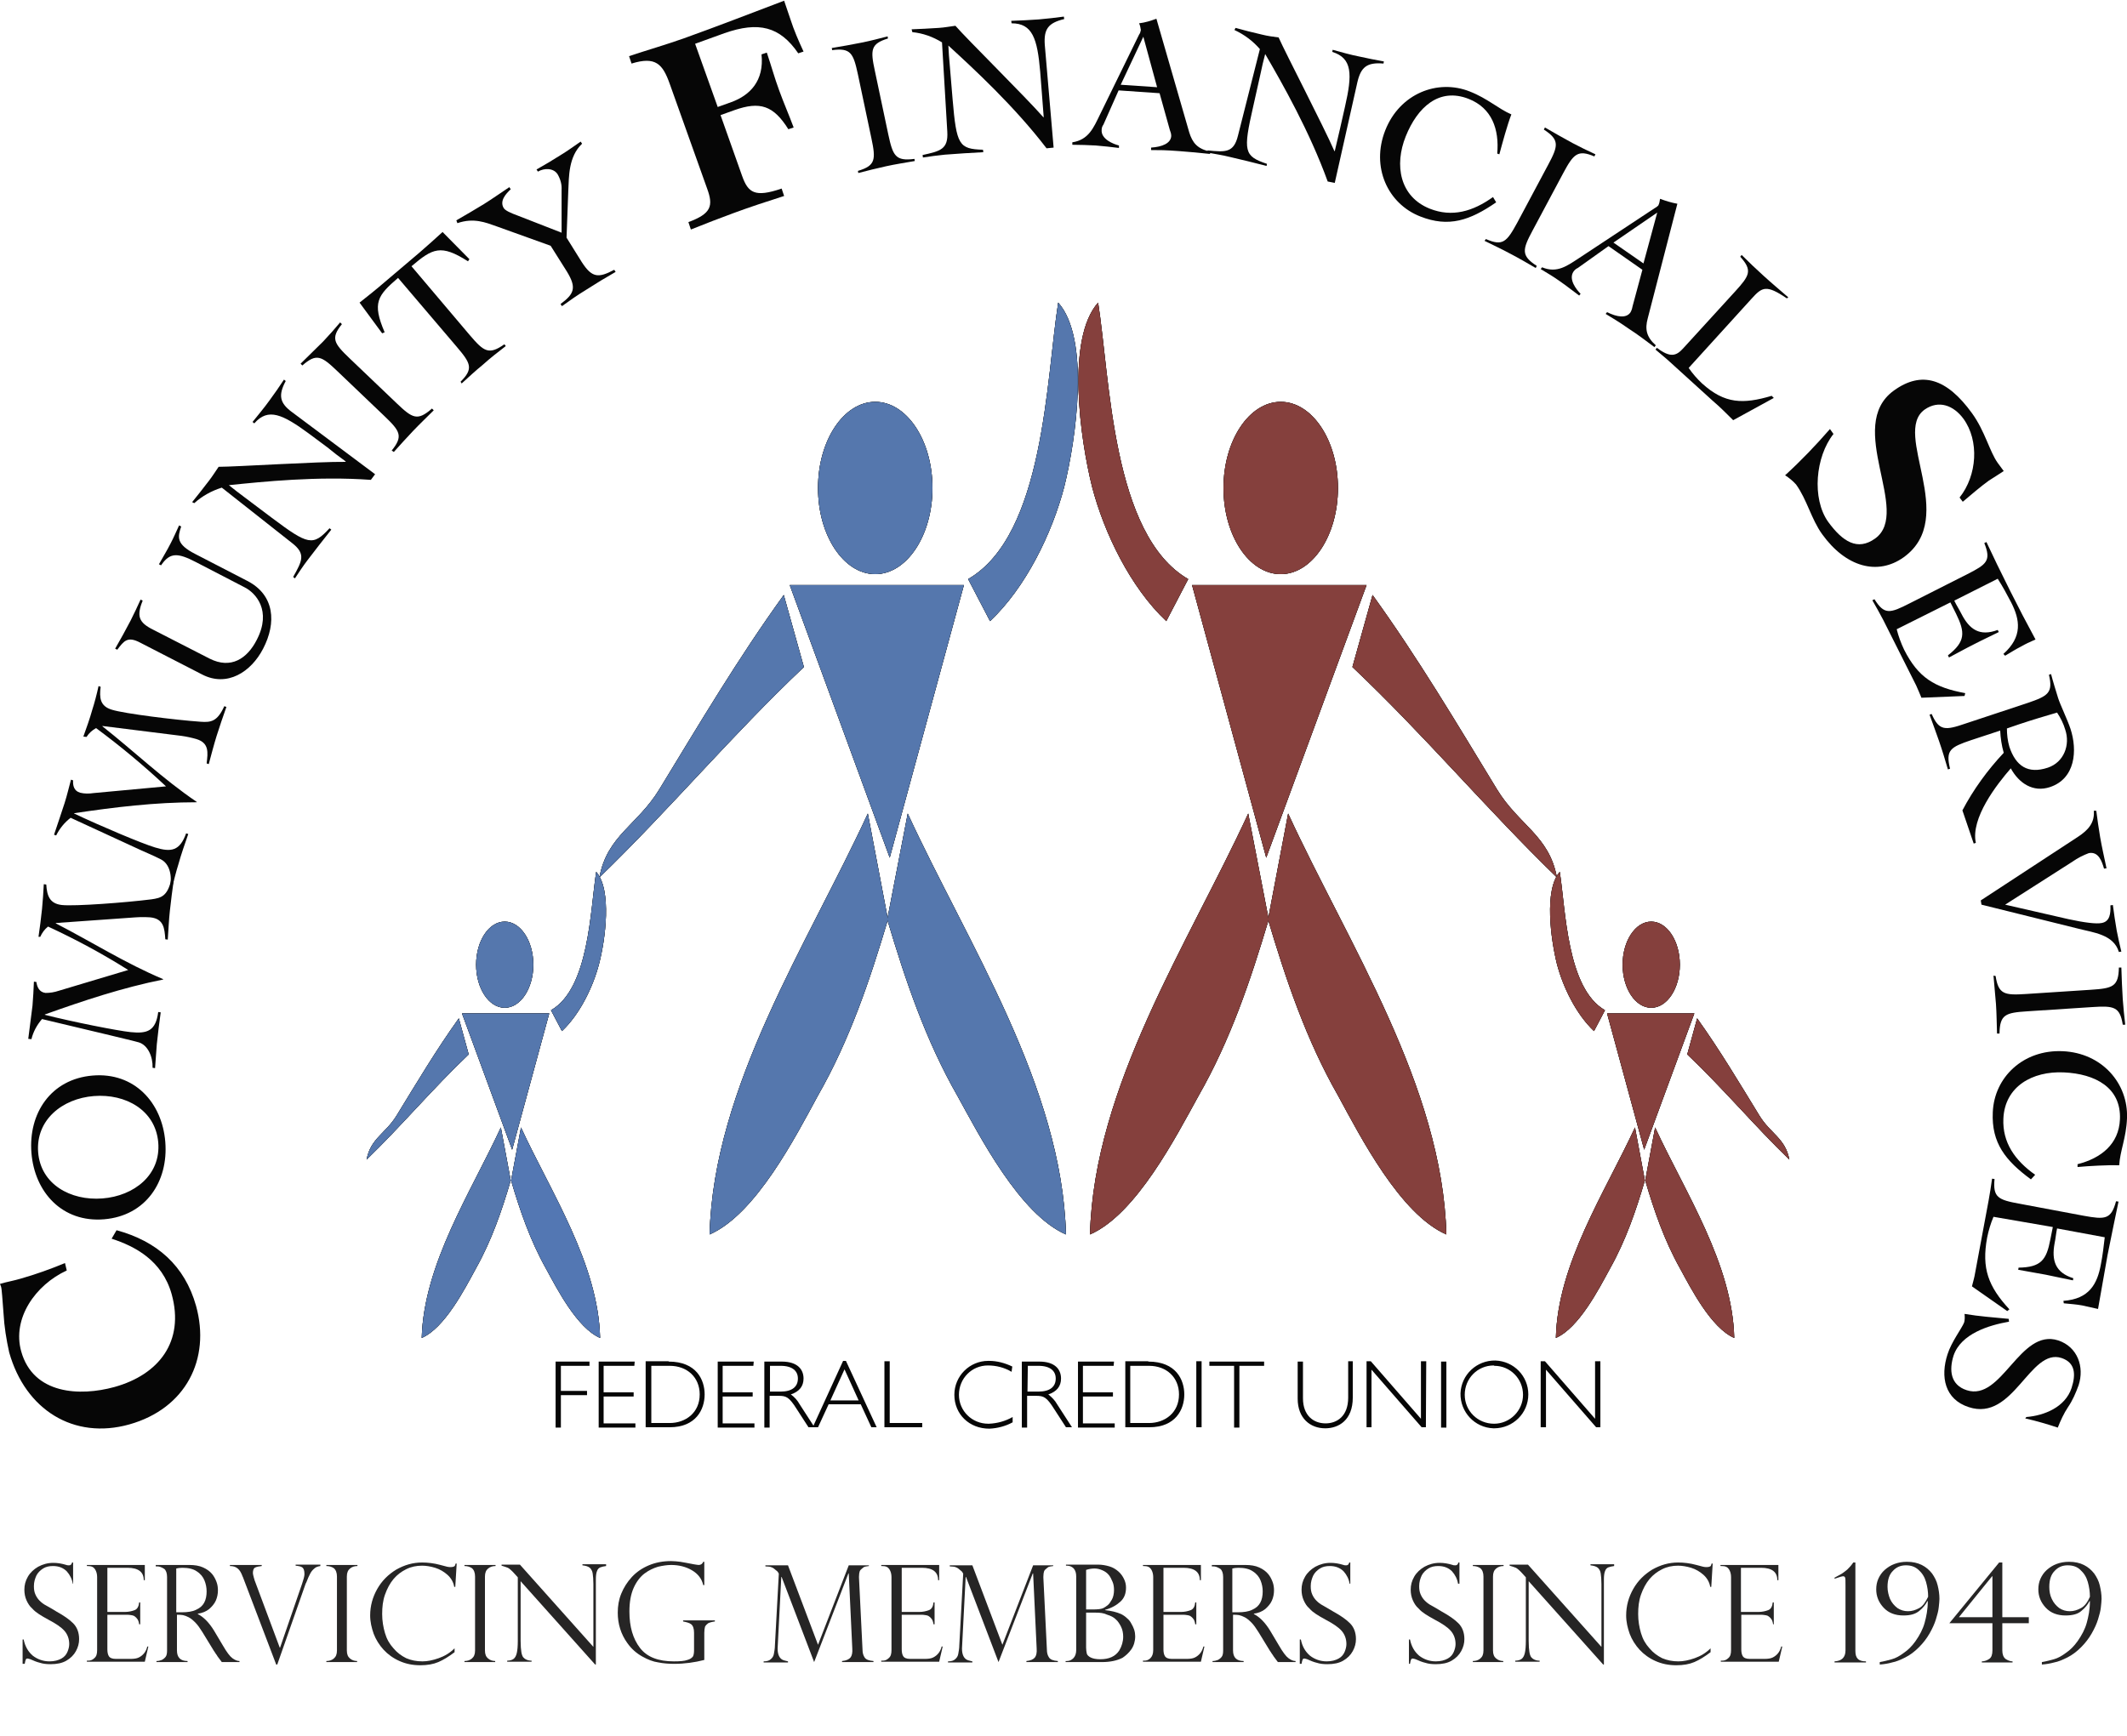 <?xml version="1.0" encoding="utf-8"?>
<!-- Generator: Adobe Illustrator 22.1.0, SVG Export Plug-In . SVG Version: 6.00 Build 0)  -->
<svg version="1.1" id="Layer_1" xmlns="http://www.w3.org/2000/svg" xmlns:xlink="http://www.w3.org/1999/xlink" x="0px" y="0px"
	 viewBox="0 0 602.2 491.6" style="enable-background:new 0 0 602.2 491.6;" xml:space="preserve">
<style type="text/css">
	.st0{fill:#060606;}
	.st1{fill:#85403D;}
	.st2{fill:#5577AD;}
	.st3{fill:#5377B3;}
	.st4{fill:#262525;}
</style>
<title>logo</title>
<path class="st0" d="M167,386.8h-8.2v7.1h7.4v1.2h-7.4v9.2h-1.5v-18.7h9.6V386.8z"/>
<path class="st0" d="M179.6,386.8h-8.7v7.5h8.5v1.2h-8.5v7.6h9v1.2h-10.4v-18.7h10.2L179.6,386.8z"/>
<path class="st0" d="M189.3,385.6c7.9,0,10.2,5.2,10.2,9.3c0,4.3-2.5,9.3-9.9,9.3h-6.8v-18.7H189.3z M184.3,403h5.3
	c4.5,0,8.5-2.9,8.5-8.1c0-4.8-3.5-8.1-8.5-8.1h-5.2V403z"/>
<path class="st0" d="M213.3,386.8h-8.7v7.5h8.5v1.2h-8.5v7.6h9v1.2h-10.4v-18.7h10.2L213.3,386.8z"/>
<path class="st0" d="M221.3,385.6c4.6,0,6.2,2.3,6.2,4.8c0,2.2-1.2,3.7-3.6,4.5c1,0.7,1.9,1.7,2.5,2.8l4.2,6.5h-1.7l-3.3-5.1
	c-2.2-3.5-3-3.8-5.2-3.8h-2.5v9h-1.5v-18.7H221.3z M217.9,394.1h3.1c3.3,0,4.9-1.4,4.9-3.7c0-2.1-1.5-3.6-4.9-3.6h-3V394.1z"/>
<path class="st0" d="M248.2,404.2h-1.5l-3-6.5h-9.1l-3,6.5h-1.5l8.6-18.8h0.8L248.2,404.2z M239.1,387.8l-4,8.8h8L239.1,387.8z"/>
<path class="st0" d="M251.9,403h9.2v1.2h-10.7v-18.7h1.5V403z"/>
<path class="st0" d="M286.4,388.5c-2-1.2-4.3-1.8-6.7-1.8c-4.6,0-8.2,3.7-8.2,8.3c0,4.6,3.7,8.2,8.3,8.2c0.1,0,0.1,0,0.2,0
	c2.3-0.1,4.6-0.7,6.7-1.9v1.5c-2,1.1-4.3,1.7-6.6,1.8c-5.7,0-9.9-4.1-9.9-9.6c0-5.3,4.3-9.6,9.6-9.6c0.1,0,0.1,0,0.2,0
	c2.3,0,4.5,0.6,6.6,1.6L286.4,388.5z"/>
<path class="st0" d="M294.2,385.6c4.6,0,6.2,2.3,6.2,4.8c0,2.2-1.2,3.7-3.6,4.5c1,0.8,1.9,1.7,2.5,2.8l4.2,6.5h-1.7l-3.3-5.1
	c-2.2-3.5-3-3.8-5.2-3.8h-2.5v9h-1.5v-18.7H294.2z M290.9,394.1h3.1c3.3,0,4.9-1.4,4.9-3.7c0-2.1-1.5-3.6-4.9-3.6h-3L290.9,394.1z"
	/>
<path class="st0" d="M315.3,386.8h-8.7v7.5h8.5v1.2h-8.5v7.6h9v1.2h-10.4v-18.7h10.2L315.3,386.8z"/>
<path class="st0" d="M325.1,385.6c7.9,0,10.2,5.2,10.2,9.3c0,4.3-2.5,9.3-9.9,9.3h-6.8v-18.7H325.1z M320,403h5.3
	c4.5,0,8.5-2.9,8.5-8.1c0-4.8-3.5-8.1-8.5-8.1H320V403z"/>
<path class="st0" d="M340.2,404.2h-1.5v-18.7h1.5V404.2z"/>
<path class="st0" d="M357.9,386.8h-7v17.5h-1.5v-17.5h-7v-1.2h15.5V386.8z"/>
<path class="st0" d="M383,385.6v10.2c0,6.4-4,8.7-7.8,8.7c-4.2,0-7.8-2.8-7.8-8.4v-10.5h1.5V396c0,4.9,3,7.1,6.4,7.1
	c3.2,0,6.4-2,6.4-7.3v-10.3H383z"/>
<path class="st0" d="M403.7,404.2h-1.2l-14.2-16.3v16.3h-1.4v-18.7h1.2l14.2,16.3v-16.3h1.5L403.7,404.2z"/>
<path class="st0" d="M409.5,385.6H408v18.7h1.5V385.6z"/>
<path class="st0" d="M422.8,404.5c-5.3-0.2-9.4-4.6-9.3-9.9c0.2-5.3,4.6-9.4,9.9-9.3c5.2,0.2,9.3,4.4,9.3,9.6c0,5.3-4.3,9.6-9.7,9.6
	C423,404.5,422.9,404.5,422.8,404.5z M422.9,386.7c-4.6,0-8.2,3.7-8.2,8.3s3.7,8.2,8.3,8.2c4.5,0,8.2-3.7,8.2-8.2
	c0-4.5-3.6-8.2-8.1-8.2C423,386.7,422.9,386.7,422.9,386.7L422.9,386.7z"/>
<path class="st0" d="M453.1,404.2h-1.2l-14.2-16.3v16.3h-1.5v-18.7h1.2l14.2,16.3v-16.3h1.5V404.2z"/>
<polygon class="st0" points="386.9,165.7 337.5,165.7 358.5,242.9 "/>
<polygon class="st0" points="386.9,165.7 337.5,165.7 358.5,242.9 "/>
<path class="st0" d="M388.6,168.5c13.1,18.2,23.8,36.3,35.2,55c6.2,10.2,14.8,13.1,17,25c-19.9-19.3-37.5-40.3-57.9-59.6"/>
<path class="st0" d="M388.6,168.5c13.1,18.2,23.8,36.3,35.2,55c6.2,10.2,14.8,13.1,17,25c-19.9-19.3-37.5-40.3-57.9-59.6"/>
<path class="st0" d="M336.4,164c-21.6-12.5-22.1-56.8-25.5-78.3c-9.1,10.2-5.1,38.6-1.7,52.2c3.4,13,10.8,28.4,21,38"/>
<path class="st0" d="M336.4,164c-21.6-12.5-22.1-56.8-25.5-78.3c-9.1,10.2-5.1,38.6-1.7,52.2c3.4,13,10.8,28.4,21,38"/>
<path class="st0" d="M353.4,230.4c-17,36.9-43.7,77.2-44.8,119.2c13.1-5.7,24.4-27.8,30.7-39.2c9.1-15.9,14.8-32.9,19.9-50"/>
<path class="st0" d="M353.4,230.4c-17,36.9-43.7,77.2-44.8,119.2c13.1-5.7,24.4-27.8,30.7-39.2c9.1-15.9,14.8-32.9,19.9-50"/>
<path class="st0" d="M364.7,230.4c17,36.9,43.7,77.2,44.8,119.2c-13.1-5.7-24.4-27.8-30.6-39.2c-9.1-15.9-14.8-32.9-19.9-50"/>
<path class="st0" d="M364.7,230.4c17,36.9,43.7,77.2,44.8,119.2c-13.1-5.7-24.4-27.8-30.6-39.2c-9.1-15.9-14.8-32.9-19.9-50"/>
<path class="st0" d="M378.8,138.2c0,13.5-7.3,24.4-16.2,24.4s-16.2-10.9-16.2-24.4s7.3-24.4,16.2-24.4S378.8,124.7,378.8,138.2z"/>
<path class="st0" d="M378.8,138.2c0,13.5-7.3,24.4-16.2,24.4s-16.2-10.9-16.2-24.4s7.3-24.4,16.2-24.4S378.8,124.7,378.8,138.2z"/>
<polygon class="st1" points="386.9,165.7 337.5,165.7 358.5,242.9 "/>
<path class="st1" d="M388.6,168.5c13.1,18.2,23.8,36.3,35.2,55c6.2,10.2,14.8,13.1,17,25c-19.9-19.3-37.5-40.3-57.9-59.6"/>
<path class="st1" d="M336.4,164c-21.6-12.5-22.1-56.8-25.5-78.3c-9.1,10.2-5.1,38.6-1.7,52.2c3.4,13,10.8,28.4,21,38"/>
<path class="st1" d="M353.4,230.4c-17,36.9-43.7,77.2-44.8,119.2c13.1-5.7,24.4-27.8,30.7-39.2c9.1-15.9,14.8-32.9,19.9-50"/>
<path class="st1" d="M364.7,230.4c17,36.9,43.7,77.2,44.8,119.2c-13.1-5.7-24.4-27.8-30.6-39.2c-9.1-15.9-14.8-32.9-19.9-50"/>
<path class="st1" d="M378.8,138.2c0,13.5-7.3,24.4-16.2,24.4s-16.2-10.9-16.2-24.4s7.3-24.4,16.2-24.4S378.8,124.7,378.8,138.2z"/>
<polygon class="st0" points="479.7,287 455,287 465.5,325.6 "/>
<polygon class="st0" points="479.7,287 455,287 465.5,325.6 "/>
<path class="st0" d="M480.5,288.4c6.5,9.1,11.9,18.2,17.6,27.5c3.1,5.1,7.4,6.5,8.5,12.5c-9.9-9.6-18.7-20.1-28.9-29.8"/>
<path class="st0" d="M480.5,288.4c6.5,9.1,11.9,18.2,17.6,27.5c3.1,5.1,7.4,6.5,8.5,12.5c-9.9-9.6-18.7-20.1-28.9-29.8"/>
<path class="st0" d="M454.4,286.1c-10.8-6.2-11.1-28.4-12.8-39.2c-4.5,5.1-2.5,19.3-0.8,26.1c1.7,6.5,5.4,14.2,10.5,19"/>
<path class="st0" d="M454.4,286.1c-10.8-6.2-11.1-28.4-12.8-39.2c-4.5,5.1-2.5,19.3-0.8,26.1c1.7,6.5,5.4,14.2,10.5,19"/>
<path class="st0" d="M462.9,319.3c-8.5,18.4-21.9,38.6-22.4,59.6c6.5-2.8,12.2-13.9,15.3-19.6c4.5-8,7.4-16.5,9.9-25"/>
<path class="st0" d="M462.9,319.3c-8.5,18.4-21.9,38.6-22.4,59.6c6.5-2.8,12.2-13.9,15.3-19.6c4.5-8,7.4-16.5,9.9-25"/>
<path class="st0" d="M468.6,319.3c8.5,18.4,21.9,38.6,22.4,59.6c-6.5-2.8-12.2-13.9-15.3-19.6c-4.5-8-7.4-16.5-9.9-25"/>
<path class="st0" d="M468.6,319.3c8.5,18.4,21.9,38.6,22.4,59.6c-6.5-2.8-12.2-13.9-15.3-19.6c-4.5-8-7.4-16.5-9.9-25"/>
<path class="st0" d="M475.6,273.2c0,6.7-3.6,12.2-8.1,12.2s-8.1-5.5-8.1-12.2s3.6-12.2,8.1-12.2S475.6,266.5,475.6,273.2z"/>
<path class="st0" d="M475.6,273.2c0,6.7-3.6,12.2-8.1,12.2s-8.1-5.5-8.1-12.2s3.6-12.2,8.1-12.2S475.6,266.5,475.6,273.2z"/>
<polygon class="st1" points="479.7,287 455,287 465.5,325.6 "/>
<path class="st1" d="M480.5,288.4c6.5,9.1,11.9,18.2,17.6,27.5c3.1,5.1,7.4,6.5,8.5,12.5c-9.9-9.6-18.7-20.1-28.9-29.8"/>
<path class="st1" d="M454.4,286.1c-10.8-6.2-11.1-28.4-12.8-39.2c-4.5,5.1-2.5,19.3-0.8,26.1c1.7,6.5,5.4,14.2,10.5,19"/>
<path class="st1" d="M462.9,319.3c-8.5,18.4-21.9,38.6-22.4,59.6c6.5-2.8,12.2-13.9,15.3-19.6c4.5-8,7.4-16.5,9.9-25"/>
<path class="st1" d="M468.6,319.3c8.5,18.4,21.9,38.6,22.4,59.6c-6.5-2.8-12.2-13.9-15.3-19.6c-4.5-8-7.4-16.5-9.9-25"/>
<path class="st1" d="M475.6,273.2c0,6.7-3.6,12.2-8.1,12.2s-8.1-5.5-8.1-12.2s3.6-12.2,8.1-12.2S475.6,266.5,475.6,273.2z"/>
<polygon class="st0" points="223.6,165.7 272.9,165.7 251.9,242.9 "/>
<polygon class="st0" points="223.6,165.7 272.9,165.7 251.9,242.9 "/>
<path class="st0" d="M221.9,168.5c-13.1,18.2-23.8,36.3-35.2,55c-6.2,10.2-14.8,13.1-17,25c19.9-19.3,37.5-40.3,57.9-59.6"/>
<path class="st0" d="M221.9,168.5c-13.1,18.2-23.8,36.3-35.2,55c-6.2,10.2-14.8,13.1-17,25c19.9-19.3,37.5-40.3,57.9-59.6"/>
<path class="st0" d="M274.1,164c21.6-12.5,22.1-56.8,25.5-78.3c9.1,10.2,5.1,38.6,1.7,52.2c-3.4,13-10.8,28.4-21,38"/>
<path class="st0" d="M274.1,164c21.6-12.5,22.1-56.8,25.5-78.3c9.1,10.2,5.1,38.6,1.7,52.2c-3.4,13-10.8,28.4-21,38"/>
<path class="st0" d="M257,230.4c17,36.9,43.7,77.2,44.8,119.2c-13.1-5.7-24.4-27.8-30.7-39.2c-9.1-15.9-14.8-32.9-19.9-50"/>
<path class="st0" d="M257,230.4c17,36.9,43.7,77.2,44.8,119.2c-13.1-5.7-24.4-27.8-30.7-39.2c-9.1-15.9-14.8-32.9-19.9-50"/>
<path class="st0" d="M245.7,230.4c-17,36.9-43.7,77.2-44.8,119.2c13.1-5.7,24.4-27.8,30.6-39.2c9.1-15.9,14.8-32.9,19.9-50"/>
<path class="st0" d="M245.7,230.4c-17,36.9-43.7,77.2-44.8,119.2c13.1-5.7,24.4-27.8,30.6-39.2c9.1-15.9,14.8-32.9,19.9-50"/>
<path class="st0" d="M231.6,138.2c0,13.5,7.3,24.4,16.2,24.4s16.2-10.9,16.2-24.4s-7.3-24.4-16.2-24.4S231.6,124.7,231.6,138.2z"/>
<path class="st0" d="M231.6,138.2c0,13.5,7.3,24.4,16.2,24.4s16.2-10.9,16.2-24.4s-7.3-24.4-16.2-24.4S231.6,124.7,231.6,138.2z"/>
<polygon class="st2" points="223.6,165.7 272.9,165.7 251.9,242.9 "/>
<path class="st2" d="M221.9,168.5c-13.1,18.2-23.8,36.3-35.2,55c-6.2,10.2-14.8,13.1-17,25c19.9-19.3,37.5-40.3,57.9-59.6"/>
<path class="st2" d="M274.1,164c21.6-12.5,22.1-56.8,25.5-78.3c9.1,10.2,5.1,38.6,1.7,52.2c-3.4,13-10.8,28.4-21,38"/>
<path class="st2" d="M257,230.4c17,36.9,43.7,77.2,44.8,119.2c-13.1-5.7-24.4-27.8-30.7-39.2c-9.1-15.9-14.8-32.9-19.9-50"/>
<path class="st2" d="M245.7,230.4c-17,36.9-43.7,77.2-44.8,119.2c13.1-5.7,24.4-27.8,30.6-39.2c9.1-15.9,14.8-32.9,19.9-50"/>
<path class="st2" d="M231.6,138.2c0,13.5,7.3,24.4,16.2,24.4s16.2-10.9,16.2-24.4s-7.3-24.4-16.2-24.4S231.6,124.7,231.6,138.2z"/>
<polygon class="st0" points="130.8,287 155.5,287 145,325.6 "/>
<polygon class="st0" points="130.8,287 155.5,287 145,325.6 "/>
<path class="st0" d="M129.9,288.4c-6.5,9.1-11.9,18.2-17.6,27.5c-3.1,5.1-7.4,6.5-8.5,12.5c9.9-9.6,18.7-20.1,28.9-29.8"/>
<path class="st0" d="M129.9,288.4c-6.5,9.1-11.9,18.2-17.6,27.5c-3.1,5.1-7.4,6.5-8.5,12.5c9.9-9.6,18.7-20.1,28.9-29.8"/>
<path class="st0" d="M156,286.1c10.8-6.2,11.1-28.4,12.8-39.2c4.5,5.1,2.6,19.3,0.8,26.1c-1.7,6.5-5.4,14.2-10.5,19"/>
<path class="st0" d="M156,286.1c10.8-6.2,11.1-28.4,12.8-39.2c4.5,5.1,2.6,19.3,0.8,26.1c-1.7,6.5-5.4,14.2-10.5,19"/>
<path class="st0" d="M147.5,319.3c8.5,18.4,21.9,38.6,22.4,59.6c-6.5-2.8-12.2-13.9-15.3-19.6c-4.5-8-7.4-16.5-9.9-25"/>
<path class="st0" d="M147.5,319.3c8.5,18.4,21.9,38.6,22.4,59.6c-6.5-2.8-12.2-13.9-15.3-19.6c-4.5-8-7.4-16.5-9.9-25"/>
<path class="st0" d="M141.8,319.3c-8.5,18.4-21.8,38.6-22.4,59.6c6.5-2.8,12.2-13.9,15.3-19.6c4.5-8,7.4-16.5,9.9-25"/>
<path class="st0" d="M141.8,319.3c-8.5,18.4-21.8,38.6-22.4,59.6c6.5-2.8,12.2-13.9,15.3-19.6c4.5-8,7.4-16.5,9.9-25"/>
<path class="st0" d="M134.8,273.2c0,6.7,3.6,12.2,8.1,12.2s8.1-5.5,8.1-12.2s-3.6-12.2-8.1-12.2S134.8,266.5,134.8,273.2z"/>
<path class="st0" d="M134.8,273.2c0,6.7,3.6,12.2,8.1,12.2s8.1-5.5,8.1-12.2s-3.6-12.2-8.1-12.2S134.8,266.5,134.8,273.2z"/>
<polygon class="st2" points="130.8,287 155.5,287 145,325.6 "/>
<path class="st2" d="M129.9,288.4c-6.5,9.1-11.9,18.2-17.6,27.5c-3.1,5.1-7.4,6.5-8.5,12.5c9.9-9.6,18.7-20.1,28.9-29.8"/>
<path class="st2" d="M156,286.1c10.8-6.2,11.1-28.4,12.8-39.2c4.5,5.1,2.6,19.3,0.8,26.1c-1.7,6.5-5.4,14.2-10.5,19"/>
<path class="st3" d="M147.5,319.3c8.5,18.4,21.9,38.6,22.4,59.6c-6.5-2.8-12.2-13.9-15.3-19.6c-4.5-8-7.4-16.5-9.9-25"/>
<path class="st2" d="M141.8,319.3c-8.5,18.4-21.8,38.6-22.4,59.6c6.5-2.8,12.2-13.9,15.3-19.6c4.5-8,7.4-16.5,9.9-25"/>
<path class="st2" d="M134.8,273.2c0,6.7,3.6,12.2,8.1,12.2s8.1-5.5,8.1-12.2s-3.6-12.2-8.1-12.2S134.8,266.5,134.8,273.2z"/>
<path class="st0" d="M18.9,359.8C10,363.9,3.4,373.4,6,382.7c3.4,12.2,16.6,12.8,26.4,10.1c12.6-3.5,19.9-12.9,16.2-26.3
	c-2.7-9.6-10.5-13.6-17-15.7l1.4-2.4c11.4,3.1,19.3,10,22.5,21.4c4.2,15.1-2.9,29.1-18.9,33.6c-15.7,4.4-29.4-4.1-34-20.4
	c-0.8-3.6-1.4-7.3-1.6-11c-0.3-3.8-0.5-7.1-0.7-7.6c-0.1-0.3-0.2-0.6-0.3-0.8c2-0.6,3.9-0.9,5.9-1.5c4.2-1.2,8.4-2.7,12.5-4.4
	L18.9,359.8z"/>
<path class="st0" d="M8.9,326.5c-0.9-11.2,5.5-20.9,17.3-21.9s19.7,7.6,20.6,18.8s-5.5,20.9-17.3,21.9S9.8,337.7,8.9,326.5z
	 M44.8,323.5c-0.8-9.1-9.2-13.8-18.2-13.1s-16.5,6.8-15.8,15.9s9.2,13.8,18.2,13.1S45.6,332.7,44.8,323.5L44.8,323.5z"/>
<path class="st0" d="M10.9,265.3c0.4-2.6,0.7-5.2,1-7.9c0.2-2.3,0.4-4.7,0.5-7l0.7,0.1c0.2,3.1,0.9,5.4,4.4,5.8
	c3.7,0.4,18.2-0.7,25.3-1.6c2.9-0.4,4.6-0.9,5.7-5.6l0.7,0.1c-0.4,2.9-0.8,5.8-1.1,8.7c-0.3,2.7-0.4,5.4-0.6,8.2l-0.7-0.1
	c-0.2-3.2-0.5-5.8-4.2-6.2c-1.4-0.1-2.9-0.1-4.3,0l-22.5,1.6l0,0.1c10.1,5.2,19.7,11.3,30.4,15.8l0,0.1c-11.5,2.3-22.6,6-33.5,9.9
	l0,0.1c7.9,2,20.5,4.5,24.3,4.9c4.8,0.5,7.1-0.4,7.8-5.7l0.7,0.1c-0.4,3-0.8,6-1.1,9c-0.2,2.3-0.3,4.5-0.5,6.8l-0.7-0.1
	c0.1-3.1-1.3-6.4-3.9-7.2c-2.5-0.7-5.4-1.3-8.1-2l-19.3-4.6c-1.4,1.6-2.5,3.6-3,5.7L8,294.2c0.4-3.1,0.8-6.2,1.2-9.4
	c0.2-2.3,0.3-4.5,0.4-6.8l0.7,0.1c0.2,1.4,0.8,2.9,2.6,3.1c1.3,0,2.5-0.2,3.7-0.6l19.7-5.9c-7.3-4.6-14.9-8.7-22.7-12.3
	c-1,0.8-1.7,1.8-2.2,2.9L10.9,265.3z"/>
<path class="st0" d="M23.6,208.6c0.9-2.5,1.8-5,2.5-7.5c0.7-2.2,1.3-4.5,1.8-6.8l0.6,0.2c-0.4,3.1-0.2,5.5,3.2,6.5
	c3.5,1.1,18,2.9,25.1,3.4c2.9,0.2,4.7,0,6.7-4.4l0.6,0.2c-1,2.8-1.9,5.5-2.8,8.3c-0.8,2.6-1.5,5.3-2.2,7.9l-0.6-0.2
	c0.4-3.2,0.7-5.8-2.9-6.9c-1.4-0.4-2.8-0.7-4.2-0.9L29,205.6l0,0.1c8.9,7,17.1,14.9,26.7,21.4l0,0.1c-11.8,0-23.3,1.4-34.7,3.1
	l0,0.1c7.4,3.5,19.2,8.5,22.9,9.6c4.6,1.4,7,1,8.8-4l0.6,0.2c-1,2.9-2,5.7-2.8,8.6c-0.7,2.2-1.2,4.4-1.8,6.6l-0.6-0.2
	c0.7-3,0-6.5-2.5-7.8c-2.3-1.2-5.1-2.3-7.6-3.5l-18-8.3c-1.7,1.3-3.1,3-4.1,5l-0.6-0.2c1-3,2-5.9,3-9c0.7-2.2,1.2-4.4,1.8-6.6
	l0.6,0.2c-0.1,1.4,0.2,3,2,3.5c1.2,0.3,2.5,0.3,3.8,0.1l20.5-1.9c-6.3-5.9-12.9-11.4-19.8-16.5c-1.1,0.6-2,1.4-2.7,2.5L23.6,208.6z"
	/>
<path class="st0" d="M39.7,182c-3.6-1.9-4.6-0.5-6.5,2l-0.6-0.3c1.5-2.6,3-5.3,4.4-8c1-2,1.9-3.9,2.8-5.9l0.6,0.3
	c-1.8,4.4-1.1,6.2,2.9,8.2l16,8.2c6.1,3.1,10.7,0,13.4-5.3c4.3-8.3-0.3-13.3-3.5-14.9l-13.7-7.1c-5.2-2.7-7.4-2.8-9.9,0.9l-0.6-0.3
	c1.1-2,2.3-3.9,3.3-5.9c0.9-1.7,1.6-3.4,2.4-5.1l0.6,0.3c-1,3-1.5,5,4,7.8l14.7,7.6c7.8,4,8.3,11.9,4.5,19.2
	c-3.4,6.6-10.2,11-17.3,7.3L39.7,182z"/>
<path class="st0" d="M54.4,142.2c1.6-2,2.9-3.6,4.8-6.1c1-1.3,1.8-2.6,2.7-3.9c4.9,0,28.3-1.5,35.9-1.4l0.1-0.1
	c-1.8-1.3-3.5-2.6-5.2-4l-5.1-3.8c-7.6-5.6-11.7-7.5-15.6-3l-0.5-0.4c1.6-2,3.3-4,4.8-6.1c1.4-1.9,2.8-3.9,4.1-5.9l0.5,0.4
	c-2.2,4.1-1.7,6.3,1.9,8.9l23.4,17.5l-1.2,1.6c-15-1.1-30.5,0.5-40.2,1.5c1.5,1.2,2.9,2.3,4.4,3.4l7.7,5.8c10.4,7.8,11.7,8.1,16.4,3
	l0.5,0.4c-2.3,2.9-4.5,5.7-6.7,8.6c-1.3,1.7-2.4,3.4-3.6,5.2l-0.5-0.4c2.5-4.5,3.7-6.5-0.3-9.6l-19.9-15.7c-2.9,0.9-5.6,2.4-7.8,4.4
	L54.4,142.2z"/>
<path class="st0" d="M110.9,127.6c3.3-4.1,2.4-5.5-2.1-9.8l-13.3-12.7c-4.5-4.3-5.9-5.1-9.9-1.6l-0.5-0.5c2.1-2.1,4.3-4.2,6.4-6.3
	c1.7-1.8,3.3-3.6,4.8-5.4l0.5,0.5c-3.2,4-2.3,5.4,2.2,9.7l13.3,12.7c4.5,4.3,5.9,5.1,10,1.5l0.5,0.5c-2,2-4,3.9-5.9,5.9
	c-1.9,2-3.6,3.9-5.4,5.9L110.9,127.6z"/>
<path class="st0" d="M130.4,108.1c3.7-3.7,2.9-5.2-1.1-9.9l-16.6-19.5c-5.8,5-7.4,7-3.8,15.4l-0.7,0.3l-6.4-8.7
	c2.4-1.9,4.8-3.8,7.1-5.8l9.9-8.4c2.2-1.9,4.3-3.8,6.5-5.8l7.6,7.7l-0.4,0.6c-7.7-4.9-10-3.7-16,1.4l16.5,19.5
	c4,4.7,5.4,5.7,9.8,2.6l0.4,0.5c-2.2,1.7-4.4,3.4-6.5,5.3c-2.1,1.7-4,3.5-6,5.3L130.4,108.1z"/>
<path class="st0" d="M129.2,62.4c2.6-1.5,5.2-3,7.8-4.6c2.4-1.5,4.8-3.2,7.2-4.8l0.4,0.6c-1.4,1.3-3.2,3.3-2,5.3
	c0.4,0.7,1.9,1.4,4.1,2.2l12.3,4.8l0-12.1c0.1-1.5-0.3-3-1.1-4.4c-1.1-1.8-3.7-1.9-5.6-0.8l-0.4-0.6c2.3-1.3,4.5-2.6,6.7-4
	c2-1.2,3.9-2.6,5.8-3.9l0.4,0.6c-3.9,3.7-3.7,9.4-3.9,13.2l-0.5,13.4l4.3,6.9c2.9,4.5,4.7,4.6,9.2,2.2l0.4,0.6
	c-2.8,1.6-5.6,3.3-8.4,5.1c-2.3,1.4-4.6,3-6.8,4.6l-0.4-0.6c3.9-2.9,4.6-4.6,1.8-9.2l-4.6-7.3l-15.3-5.5c-3.1-1.1-6.5-2.5-11.1-0.9
	L129.2,62.4z"/>
<path class="st0" d="M203.2,30.3l3.9-1.4c5.2-1.9,9.3-6,8.5-13.5l1.5-0.5c1.2,3.5,2.2,7.2,3.5,10.7c1.3,3.6,2.8,7,4.1,10.5l-1.5,0.5
	c-4.2-6.7-8-8-15.3-5.4l-3.9,1.4l6.1,17.2c1.7,4.8,3.6,6.2,11.2,3.6l0.7,2.1c-4.7,1.5-9.6,3.1-14.2,4.8c-4.1,1.5-8.2,3.1-12.2,4.7
	l-0.7-2.1c6.5-2.4,7.1-4.6,5.3-9.5l-10.6-29.7c-2-5.6-4-7.8-10.8-5.7l-0.7-2.1c5.1-1.7,10.3-3.2,15.4-5c9.5-3.4,19-7.1,28.5-10.7
	c0.6,1.8,1.2,3.6,1.8,5.3c1,3.1,2.3,6.1,3.7,9.1l-1.5,0.5c-5.2-7.6-11.2-9.1-20.9-5.7l-8.3,3L203.2,30.3z"/>
<path class="st0" d="M242.9,48.4c5-1.5,5.1-3.2,3.8-9.3l-3.8-18c-1.3-6-2-7.6-7.3-6.9l-0.1-0.6c2.9-0.5,5.9-1,8.8-1.6
	c2.4-0.5,4.7-1.1,7-1.7l0.1,0.6c-4.9,1.5-5,3.2-3.7,9.2l3.8,18c1.3,6,2,7.6,7.4,6.9l0.1,0.6c-2.8,0.5-5.5,0.9-8.2,1.5
	c-2.6,0.6-5.2,1.2-7.8,1.9L242.9,48.4z"/>
<path class="st0" d="M258.1,8.3c2.6-0.1,4.6-0.2,7.7-0.4c1.6-0.1,3.1-0.4,4.7-0.6c3.2,3.7,19.9,20.2,24.9,25.9l0.1,0
	c-0.2-2.2-0.3-4.3-0.5-6.5l-0.5-6.4c-0.8-9.4-2.2-13.7-8.1-13.7l-0.1-0.7c2.6-0.1,5.2-0.2,7.8-0.4c2.4-0.2,4.8-0.5,7.1-0.8l0.1,0.7
	c-4.6,1.1-5.8,2.9-5.5,7.3l2.5,29.1l-2,0.2c-9.1-11.9-20.6-22.5-27.8-29.1c0.1,1.9,0.2,3.7,0.4,5.6l0.8,9.6
	c1.1,13,1.8,14.1,8.6,14.3l0.1,0.7c-3.6,0.2-7.3,0.4-10.9,0.7c-2.1,0.2-4.2,0.5-6.2,0.8l-0.1-0.7c5-1.1,7.3-1.6,7-6.6l-1.5-25.3
	c-2.6-1.6-5.4-2.6-8.4-2.9L258.1,8.3z"/>
<path class="st0" d="M316.7,25.6l-4.3,9.7c-0.3,0.4-0.5,0.9-0.5,1.5c-0.2,2.6,3.3,4,4.9,4.4l0,0.7c-2.2-0.3-4.4-0.5-6.6-0.7
	c-2.2-0.1-4.2-0.2-6.6-0.2l0-0.7c4.6-0.7,6-4.1,7.8-7.8l11.1-22.7c0.3-0.4,0.4-0.8,0.5-1.3c-0.1-0.6-0.2-1.3-0.5-1.9
	c1.7-0.2,3.3-0.7,4.9-1.3l9.3,32.2c0.9,2.9,2.3,4.7,5.9,5.4l0,0.7c-2.9-0.3-5.8-0.6-8.7-0.8c-4-0.3-5.5-0.3-8-0.3l0-0.7
	c3.1-0.2,5.6-1.2,5.7-3.3c0-0.6-0.2-1.2-0.4-1.7l-2.9-10.4L316.7,25.6z M323.7,10.4L317.3,24l10.3,0.7L323.7,10.4z"/>
<path class="st0" d="M349.8,7.9c2.5,0.7,4.5,1.2,7.5,1.9c1.6,0.4,3.1,0.6,4.7,0.8c2,4.5,12.8,25.3,15.8,32.2l0.1,0
	c0.5-2.2,1-4.2,1.5-6.4l1.4-6.2c2.1-9.2,2.1-13.7-3.6-15.5l0.1-0.6c2.5,0.7,5,1.4,7.5,1.9c2.3,0.5,4.7,1,7,1.4l-0.1,0.6
	c-4.7-0.4-6.4,1-7.4,5.3l-6.4,28.5l-2-0.4c-5.1-14.1-12.8-27.7-17.7-36.1c-0.5,1.8-0.9,3.6-1.3,5.5l-2.1,9.4
	c-2.9,12.7-2.6,14,3.9,16.2l-0.1,0.6c-3.5-0.9-7.1-1.8-10.6-2.6c-2-0.5-4.1-0.8-6.2-1.2l0.1-0.6c5.1,0.5,7.4,0.7,8.6-4.2l6.2-24.5
	c-2-2.3-4.4-4.1-7.2-5.4L349.8,7.9z"/>
<path class="st0" d="M423.9,43.5c0.6-6.9-1.5-12.9-8.1-15.5c-8.4-3.3-14.5,2.4-17.8,10.6s-1.7,17.1,6.8,20.5
	c6.3,2.5,12.2,0.8,17.9-3.3l0.9,1.5c-7.4,5.1-13.4,7.2-21.5,4c-9.2-3.6-14-14-9.9-24.4s14.8-14.6,23.9-11c5.1,2,8.1,4.9,11.8,6.5
	c-1.1,2.8-2.6,8.3-3.4,11.3L423.9,43.5z"/>
<path class="st0" d="M420.7,67.7c4.8,2.1,5.9,0.8,8.9-4.7l8.7-16.3c2.9-5.4,3.3-7.1-1.2-10l0.3-0.6c2.6,1.5,5.2,3,7.8,4.4
	c2.1,1.1,4.3,2.2,6.5,3.2l-0.3,0.6c-4.7-2-5.9-0.7-8.8,4.7l-8.7,16.3c-2.9,5.4-3.3,7.1,1.2,10l-0.3,0.6c-2.4-1.4-4.8-2.8-7.3-4.1
	c-2.4-1.3-4.8-2.4-7.2-3.6L420.7,67.7z"/>
<path class="st0" d="M455.4,69.7l-8.7,6.2c-0.5,0.2-0.9,0.6-1.2,1c-1.5,2.2,0.8,5.1,2,6.3l-0.4,0.5c-1.8-1.3-3.5-2.7-5.4-4
	c-1.8-1.3-3.5-2.3-5.5-3.5l0.4-0.5c4.3,1.8,7.2-0.5,10.6-2.7L468.4,59c0.4-0.2,0.8-0.5,1.1-0.8c0.3-0.6,0.4-1.2,0.5-1.9
	c1.6,0.6,3.2,1.1,4.9,1.4l-8.4,32.5c-0.8,3-0.4,5.2,2.3,7.6l-0.4,0.5c-2.3-1.7-4.6-3.5-7.1-5.1c-3.3-2.3-4.6-3-6.7-4.3l0.4-0.5
	c2.8,1.4,5.4,1.8,6.6,0.1c0.3-0.5,0.5-1.1,0.6-1.7l2.8-10.4L455.4,69.7z M469.2,60.2l-12.4,8.5l8.5,5.9L469.2,60.2z"/>
<path class="st0" d="M505.9,84.5c-5.9-4-7-3.2-10,0.1l-17.8,19.6c1.1,1.6,2.4,3.1,3.8,4.4c6.4,5.8,11.6,5.9,19.7,3.5l0.6,0.6
	l-11.5,6.3c-1.9-1.9-3.8-3.8-5.8-5.5l-12-10.9c-1.3-1.2-2.8-2.4-4.2-3.6l0.4-0.5c3.8,2.9,5.5,2.3,7.4,0.2l14.7-16.1
	c4.2-4.6,5-6,1.5-9.9l0.4-0.5c2,2,4.1,4,6.2,5.9c2.3,2.1,4.7,4.1,7,6.1L505.9,84.5z"/>
<path class="st0" d="M554.8,140.9c5-6.3,5.6-16.1,1.1-22.3c-2.8-3.8-7-5.4-11-2.6c-9.3,6.7,9.7,30.5-5.9,41.8
	c-7.4,5.3-16.4,2.8-23.1-6.5c-3.1-4.3-4.3-9.8-7.4-14.1c-0.9-1-2-1.9-3.1-2.6c4.5-4.1,8.7-8.5,12.7-13.1l1,1.4
	c-5.1,6.4-6.2,18.3-1.5,24.9c4.1,5.6,8.3,8.3,13.3,4.7c10.4-7.5-8.7-31.8,5.3-41.9c7.9-5.7,15-3.4,22.1,6.4c3.7,5.1,5,10.9,7.3,14.1
	l1.7,2.3c-1.5,1-2.8,1.8-4.2,2.7c-2.5,1.8-5,4-7.4,6L554.8,140.9z"/>
<path class="st0" d="M537,178.2c0.5,2,1.2,3.9,2.1,5.8c4,7.9,8.6,10.7,17.3,12.3l-0.2,0.8l-12.2,0.5c-0.5-1.2-1-2.4-1.5-3.5
	l-9.3-18.5c-1-1.9-2-3.7-3.1-5.6l0.6-0.3c2.8,4.5,4.4,4,9.9,1.2l16.4-8.3c5.5-2.8,6.8-3.8,4.8-8.8l0.6-0.3c2.1,4.5,3.7,7.8,6.7,13.8
	c2.3,4.6,4.7,9.2,7.2,13.8c-1.6,0.7-2.9,1.3-4.1,2c-1.4,0.7-2.8,1.6-4.5,2.6l-0.5-0.5c5.5-4.9,4.7-9.7,2.2-14.6
	c-1.2-2.3-2.4-4.5-3.8-6.7l-12.3,6.2c0.6,1.3,1.4,2.5,2,3.7c2.3,4.5,5.2,6.5,10.3,4.6l0.3,0.6c-2.4,1.2-4.8,2.3-7.1,3.5
	c-2.4,1.2-4.7,2.5-7,3.7l-0.3-0.6c5-3.9,4.9-6.5,2.3-11.8l-1.6-3.2L537,178.2z"/>
<path class="st0" d="M558.8,238.9l-3.2-9.4c3.1-5.9,7.1-11.4,11.7-16.3c-0.6-2.1-0.9-4.2-1-6.3l-8.2,2.7c-5.9,2-7.3,2.8-6,8.1
	l-0.6,0.2c-0.8-2.7-1.6-5.4-2.5-8c-0.9-2.6-1.8-5-2.7-7.5l0.6-0.2c2.1,4.8,3.8,4.7,9.6,2.7l17.5-5.8c5.9-2,7.3-2.9,6.1-8l0.6-0.2
	c0.6,2.3,1.3,4.5,2,6.8c0.6,1.9,2.6,6,3.5,8.7c2,6.1,1.4,14.1-5.8,16.5c-4.8,1.6-8.8-1.1-11.1-5.3c-4,4.6-11.4,14.1-9.9,21.1
	L558.8,238.9z M568.2,206.3c0,1.7,0.2,3.5,0.7,5.2c1.8,5.4,5.2,7.8,10.9,5.9c4.5-1.5,6.4-6.4,4.9-10.8c-0.5-1.7-1.3-3.3-2.3-4.8
	c-3.4,1-6.8,2-10.7,3.3L568.2,206.3z"/>
<path class="st0" d="M593.5,229.6c0.3,2.5,0.7,5,1.1,7.5c0.5,2.9,1.2,5.9,1.8,8.8l-0.7,0.1c-0.6-2-1.5-4.9-4.3-4.4
	c-1.6,0.6-3.2,1.4-4.6,2.4l-19.1,12.2l17.9,4.1c4.6,1,7.9,1.4,9.4,1.1c2.4-0.4,2.6-2.8,2.5-5l0.7-0.1c0.3,2.5,0.7,4.9,1.1,7.3
	c0.4,2,0.8,3.9,1.3,5.9l-0.7,0.1c-1.5-5-7.3-5.5-11.5-6.6l-27.4-6.8l-0.2-1.2l27.5-18c2.9-1.9,4.8-4,4.5-7.4L593.5,229.6z"/>
<path class="st0" d="M565,276.4c0.8,5.2,2.5,5.5,8.6,5.1l18.4-1.2c6.2-0.4,7.8-0.9,7.9-6.3l0.7,0c0.1,3,0.2,6,0.4,9
	c0.2,2.4,0.4,4.8,0.7,7.2l-0.7,0c-0.8-5.1-2.5-5.4-8.6-5l-18.4,1.2c-6.2,0.4-7.8,0.9-7.9,6.3l-0.7,0c-0.1-2.8-0.1-5.6-0.3-8.4
	c-0.2-2.7-0.5-5.3-0.7-8L565,276.4z"/>
<path class="st0" d="M588.2,329.7c6.7-1.7,11.7-5.7,12-12.7c0.4-9-7-12.9-15.9-13.3s-16.7,4-17.1,13.1c-0.3,6.7,3.2,11.8,9,15.9
	L575,334c-7.2-5.3-11.2-10.3-10.8-19c0.4-9.9,8.6-17.8,19.8-17.3s18.6,9.2,18.2,19c-0.2,5.5-2,9.3-2.2,13.3c-3-0.1-8.7,0.2-11.8,0.5
	L588.2,329.7z"/>
<path class="st0" d="M564.4,344.6c-0.8,1.9-1.4,3.9-1.8,5.9c-1.6,8.7,0.3,13.8,6.3,20.3l-0.6,0.5l-10-7c0.3-1.2,0.7-2.5,0.9-3.8
	l3.8-20.4c0.4-2.1,0.7-4.2,1-6.3l0.7,0.1c-0.5,5.2,1,5.9,7.1,7l18.1,3.4c6.1,1.1,7.8,1.1,9.2-4.1l0.7,0.1c-1,4.9-1.8,8.5-3.1,15.1
	c-0.9,5-1.8,10.2-2.7,15.3c-1.7-0.4-3.1-0.7-4.5-1c-1.6-0.3-3.2-0.4-5.2-0.6l-0.1-0.7c7.3-0.5,9.6-4.8,10.6-10.3
	c0.5-2.5,0.8-5.1,1.1-7.7l-13.5-2.5c-0.3,1.4-0.4,2.8-0.7,4.2c-0.9,4.9,0.2,8.3,5.3,9.9l-0.1,0.6c-2.6-0.5-5.2-1.1-7.7-1.6
	c-2.6-0.5-5.2-0.9-7.8-1.4l0.1-0.6c6.4-0.1,7.9-2.2,9-8l0.7-3.5L564.4,344.6z"/>
<path class="st0" d="M573.7,401.3c5.1-0.4,11-2.8,12.8-8.2c1.3-4,1-7.2-2.8-8.5c-9-3-13.6,18.1-26.3,13.9c-6.8-2.2-8.1-8.6-6-15
	c1.1-3.5,4.1-7.4,4.7-9c0.2-0.8,0.2-1.6,0.1-2.4c4.2,0.7,8.3,1,12.5,1.4l0.1,0.8c-5.7,1-13.6,3.4-15.7,9.6c-1.3,4.1-0.9,8.3,3.7,9.8
	c10,3.3,15-17.6,25.9-14.1c5.5,1.8,7.5,7.5,5.8,12.7c-0.8,2.2-1.7,4.3-3,6.2c-1.2,1.8-2.1,3.8-2.9,5.8c-3-1-6.1-1.9-9.2-2.6
	L573.7,401.3z"/>
<g>
	<g>
		<path class="st4" d="M20.9,448.5h-0.3c-0.2-1.3-0.8-2.5-1.7-3.5c-1-1-2.3-1.5-3.9-1.5c-1.1,0-2,0.2-2.8,0.7s-1.5,1.2-1.9,2
			c-0.4,0.9-0.7,1.8-0.7,3c0,0.9,0.1,1.6,0.4,2.3c0.3,0.7,0.7,1.3,1.2,1.8c0.5,0.5,1.1,1,1.9,1.4s1.7,1,2.9,1.7
			c2,1.1,3.6,2.2,4.7,3.3c1.1,1.1,1.7,2.6,1.7,4.5c0,1.2-0.3,2.3-0.9,3.4c-0.6,1.1-1.5,2-2.7,2.7c-1.2,0.7-2.7,1-4.5,1
			c-1.1,0-2.1-0.1-3-0.4c-0.9-0.2-1.8-0.6-2.7-1c-0.4-0.1-0.6-0.2-0.8-0.2c-0.3,0-0.4,0.1-0.5,0.3c-0.1,0.2-0.2,0.6-0.3,1.2H6.4
			v-6.9h0.3c0.4,2,1.3,3.5,2.6,4.6c1.3,1,2.9,1.6,4.7,1.6c1.4,0,2.5-0.3,3.4-0.8s1.4-1.2,1.7-1.9c0.3-0.7,0.5-1.5,0.5-2.2
			c0-1.5-0.5-2.8-1.4-3.8c-0.9-1-2.4-2-4.3-3c-1.3-0.7-2.3-1.3-2.9-1.7c-0.6-0.4-1.3-0.9-1.9-1.6c-0.7-0.6-1.2-1.4-1.6-2.3
			c-0.4-0.9-0.6-1.9-0.6-3c0-1.3,0.3-2.5,1-3.7c0.7-1.2,1.7-2.1,2.9-2.8c1.3-0.7,2.7-1.1,4.3-1.1c1.2,0,2.4,0.2,3.7,0.6
			c0.2,0.1,0.5,0.1,0.8,0.1c0.4,0,0.7-0.3,0.8-0.8h0.3V448.5z"/>
		<path class="st4" d="M24.6,443.5v-0.3H41v4.3h-0.3c0-2.3-1.5-3.5-4.6-3.5h-5.7v12.5h5c1,0,1.9-0.2,2.7-0.5
			c0.8-0.3,1.2-1.1,1.3-2.2h0.3v6.2h-0.3c-0.1-0.7-0.3-1.3-0.6-1.6c-0.3-0.4-0.6-0.6-0.9-0.8c-0.3-0.1-0.6-0.2-0.8-0.2
			c-0.4-0.1-0.9-0.1-1.4-0.1h-5.3v9.8c0,0.7,0.1,1.4,0.4,1.9c0.3,0.5,0.9,0.8,2,0.8h4.1c1,0,1.8-0.1,2.4-0.4
			c0.6-0.3,1.1-0.7,1.5-1.2c0.4-0.5,0.7-1.1,0.9-1.9H42l-1,4.3H24.6v-0.3H25c0.6,0,1.2-0.2,1.7-0.7c0.6-0.5,0.8-1.2,0.8-2.3v-20.7
			c0-0.8-0.2-1.6-0.6-2.2c-0.4-0.6-1-0.9-2-0.9H24.6z"/>
		<path class="st4" d="M44.5,443.6h-0.4v-0.4h9.5c1.5,0,2.8,0.2,3.9,0.7c1.1,0.5,1.9,1.1,2.5,1.8c0.6,0.7,1,1.5,1.3,2.3
			c0.3,0.8,0.4,1.6,0.4,2.4c0,1-0.2,2-0.6,2.9c-0.4,0.9-1.1,1.7-1.9,2.4c-0.9,0.7-1.9,1.1-3.2,1.3v0.1c1.6,0.8,3.2,2.4,4.6,4.7
			l2.5,4.2c1.1,1.9,2,3.1,2.7,3.6c0.7,0.5,1.3,0.8,2,0.8v0.3h-5c-0.2-0.3-0.4-0.5-0.6-0.8c-0.2-0.3-0.4-0.5-0.6-0.8
			c-0.1-0.2-0.3-0.5-0.6-0.9c-0.2-0.4-0.4-0.6-0.4-0.6l-3.3-5.4c-0.7-1.1-1.3-2-2-2.7c-0.7-0.7-1.3-1.2-1.9-1.5
			c-0.6-0.3-1.1-0.5-1.6-0.6c-0.5-0.1-1-0.1-1.7-0.1v10.1c0,2,1,3,3,3v0.3h-8.8v-0.3c0.5,0,1-0.1,1.5-0.3c0.4-0.2,0.8-0.5,1.1-0.9
			c0.3-0.4,0.4-1,0.4-1.8v-20.8c0-1.1-0.3-1.9-0.8-2.3C45.7,443.8,45.1,443.6,44.5,443.6z M49.9,456.6h1.6c1.6,0,3-0.2,4-0.7
			c1.1-0.5,1.8-1.1,2.3-2c0.5-0.9,0.7-2,0.7-3.2c0-1.1-0.2-2.1-0.6-3.1c-0.4-1-1.1-1.9-2.2-2.6c-1-0.7-2.4-1-4.1-1
			c-0.7,0-1.3,0.1-1.7,0.2V456.6z"/>
		<path class="st4" d="M90.7,443.2v0.3c-0.7,0.1-1.3,0.3-1.7,0.7c-0.5,0.4-0.9,0.9-1.2,1.5c-0.3,0.6-0.7,1.4-1.1,2.5
			c-0.1,0.1-0.1,0.2-0.2,0.4l-8,22.8h-0.3l-9.4-24.7c0,0,0-0.1-0.1-0.2c-0.4-1.1-0.8-1.8-1.4-2.3c-0.6-0.5-1.3-0.7-2.2-0.7v-0.3h9
			v0.3c-0.8,0.1-1.4,0.2-1.8,0.4c-0.5,0.2-0.7,0.8-0.7,1.6c0,0.2,0.1,0.7,0.3,1.4c0,0.1,0,0.1,0.1,0.2c0,0.1,0,0.1,0,0.2l7.2,19.3
			h0.1l6.2-18c0.4-1.2,0.7-2.2,0.7-2.8c0-1-0.2-1.6-0.6-1.9c-0.4-0.3-1-0.4-1.9-0.5v-0.3H90.7z"/>
		<path class="st4" d="M101.2,443.2v0.3c-0.8,0-1.5,0.2-2.1,0.7c-0.6,0.5-0.9,1.2-0.9,2.3v20.9c0,1.1,0.3,1.8,0.9,2.3
			c0.6,0.5,1.3,0.7,2,0.7v0.3h-8.7v-0.3c0.8,0,1.5-0.2,2.1-0.7s0.9-1.2,0.9-2.3v-20.9c0-1.1-0.3-1.9-0.9-2.4
			c-0.6-0.4-1.3-0.6-2.1-0.6v-0.3H101.2z"/>
		<path class="st4" d="M128.9,449.4h-0.3c-0.2-1.3-0.9-2.5-1.9-3.4c-1-0.9-2.2-1.6-3.5-2c-1.3-0.4-2.6-0.6-3.7-0.6
			c-1.6,0-3.1,0.3-4.5,1c-1.4,0.7-2.6,1.6-3.6,2.8c-1,1.2-1.8,2.7-2.4,4.4s-0.8,3.5-0.8,5.5c0,1.9,0.3,3.7,0.8,5.4s1.3,3.1,2.4,4.3
			c1,1.2,2.2,2.1,3.6,2.8c1.4,0.6,2.9,0.9,4.6,0.9c1.4,0,2.9-0.3,4.6-0.9c1.7-0.6,3.2-1.5,4.5-2.8v1.1c-1.7,1.3-3.2,2.2-4.6,2.8
			c-1.4,0.6-3.1,0.9-5.1,0.9c-2.2,0-4.1-0.4-5.9-1.2c-1.8-0.8-3.3-1.9-4.5-3.2c-1.2-1.3-2.2-2.9-2.8-4.5c-0.6-1.7-1-3.4-1-5.2
			c0-2.7,0.7-5.2,2-7.5c1.3-2.3,3.1-4.1,5.4-5.5c2.3-1.3,4.7-2,7.3-2c1.6,0,3.4,0.2,5.2,0.7l1.9,0.5c0.4,0.1,0.7,0.1,1,0.1
			c0.5,0,0.8-0.1,1-0.2c0.2-0.1,0.3-0.4,0.4-0.8h0.3L128.9,449.4z"/>
		<path class="st4" d="M140.3,443.2v0.3c-0.8,0-1.5,0.2-2.1,0.7c-0.6,0.5-0.9,1.2-0.9,2.3v20.9c0,1.1,0.3,1.8,0.9,2.3
			c0.6,0.5,1.3,0.7,2,0.7v0.3h-8.7v-0.3c0.8,0,1.5-0.2,2.1-0.7c0.6-0.5,0.9-1.2,0.9-2.3v-20.9c0-1.1-0.3-1.9-0.9-2.4
			c-0.6-0.4-1.3-0.6-2.1-0.6v-0.3H140.3z"/>
		<path class="st4" d="M171.6,443.2v0.3c-0.7,0.1-1.2,0.2-1.7,0.4c-0.4,0.2-0.7,0.5-0.9,1.1c-0.2,0.5-0.3,1.3-0.3,2.3v24.1h-0.2
			l-21.1-23.6v16.9c0,1.4,0.1,2.5,0.2,3.1c0.1,0.7,0.3,1.2,0.5,1.5c0.5,0.6,1.3,1,2.4,1v0.3h-6.9v-0.3c0.8,0,1.4-0.2,1.8-0.5
			c0.4-0.3,0.7-0.8,0.9-1.6c0.2-0.8,0.3-2,0.3-3.5v-18l-0.9-1c-0.8-0.9-1.5-1.5-1.9-1.7c-0.5-0.2-1.1-0.4-1.8-0.6v-0.3h5.2
			l20.8,23.3v-17.8c0-1.3-0.1-2.3-0.2-3c-0.1-0.7-0.4-1.2-0.8-1.6c-0.5-0.4-1.2-0.6-2.1-0.7v-0.3H171.6z"/>
		<path class="st4" d="M199.4,448.9h-0.3c-0.4-1.8-1.5-3.2-3.2-4.2c-1.7-1-3.7-1.5-5.9-1.5c-1.1,0-2.4,0.2-3.7,0.5
			c-1.3,0.4-2.6,1-3.8,1.9c-1.2,0.9-2.3,2.3-3.1,4.1s-1.2,4-1.2,6.7c0,4.3,1,7.7,3,10.3s5.2,3.8,9.6,3.8c1.7,0,3-0.1,3.8-0.4
			c0.8-0.2,1.3-0.6,1.6-1c0.2-0.4,0.3-1,0.3-1.7v-5c0-1.2-0.3-2-0.8-2.4c-0.5-0.4-1.3-0.6-2.3-0.8v-0.3h9v0.3
			c-0.8,0.1-1.5,0.3-1.9,0.5c-0.4,0.3-0.7,0.6-0.9,1c-0.1,0.4-0.2,1-0.2,1.7v7.7c-2.7,0.7-5.6,1.1-8.5,1.1c-1.5,0-3-0.1-4.5-0.4
			c-1.5-0.2-3-0.8-4.6-1.7c-1.6-0.9-3-2.1-4.2-3.8c-1.8-2.5-2.7-5.4-2.7-8.6c0-1.9,0.3-3.7,1-5.4s1.7-3.3,3-4.7
			c1.3-1.4,2.9-2.5,4.8-3.3c1.9-0.8,4-1.2,6.3-1.2c0.9,0,1.7,0.1,2.6,0.2c0.8,0.1,2.1,0.4,3.8,0.7c0.7,0.1,1.1,0.2,1.4,0.2
			c0.6,0,1.1-0.3,1.3-0.9h0.3V448.9z"/>
		<path class="st4" d="M246,443.2v0.3c-0.5,0.1-0.9,0.1-1.1,0.2c-0.2,0-0.5,0.2-0.7,0.4c-0.4,0.3-0.7,0.6-0.8,0.9
			c-0.1,0.3-0.2,0.8-0.2,1.5c0,0.1,0,0.2,0,0.3l1,20.4c0,0.9,0.2,1.6,0.6,2.2c0.4,0.6,1.2,0.9,2.5,1v0.3h-8.9v-0.3
			c1.2-0.1,2-0.5,2.4-1s0.6-1.4,0.5-2.6l-1-21.2h-0.1l-9.7,25.1l-9.2-24.1h-0.1l-1,19.5c-0.1,1.1,0,1.9,0.2,2.5
			c0.2,0.6,0.5,1,0.9,1.3c0.4,0.3,1,0.4,1.8,0.6v0.3h-6.9v-0.3c0.9,0,1.6-0.2,2-0.6c0.5-0.4,0.8-0.9,0.9-1.5
			c0.1-0.6,0.3-1.5,0.3-2.5l1.1-20.2c0-0.1-0.1-0.2-0.2-0.4c-0.1-0.2-0.3-0.4-0.6-0.6c-0.2-0.2-0.4-0.3-0.6-0.5
			c-0.4-0.3-0.8-0.4-1.1-0.5c-0.3,0-0.7-0.1-1.3-0.1v-0.3h6.4l8.5,22.5l8.7-22.5H246z"/>
		<path class="st4" d="M249.5,443.5v-0.3h16.4v4.3h-0.3c0-2.3-1.5-3.5-4.6-3.5h-5.7v12.5h5c1,0,1.9-0.2,2.7-0.5
			c0.8-0.3,1.2-1.1,1.3-2.2h0.3v6.2h-0.3c-0.1-0.7-0.3-1.3-0.6-1.6c-0.3-0.4-0.6-0.6-0.9-0.8c-0.3-0.1-0.6-0.2-0.8-0.2
			c-0.4-0.1-0.9-0.1-1.4-0.1h-5.3v9.8c0,0.7,0.1,1.4,0.4,1.9c0.3,0.5,0.9,0.8,2,0.8h4.1c1,0,1.8-0.1,2.4-0.4
			c0.6-0.3,1.1-0.7,1.5-1.2c0.4-0.5,0.7-1.1,0.9-1.9h0.3l-1,4.3h-16.4v-0.3h0.4c0.6,0,1.2-0.2,1.7-0.7c0.6-0.5,0.8-1.2,0.8-2.3
			v-20.7c0-0.8-0.2-1.6-0.6-2.2c-0.4-0.6-1-0.9-2-0.9H249.5z"/>
		<path class="st4" d="M298.2,443.2v0.3c-0.5,0.1-0.9,0.1-1.1,0.2c-0.2,0-0.5,0.2-0.7,0.4c-0.4,0.3-0.7,0.6-0.8,0.9
			c-0.1,0.3-0.2,0.8-0.2,1.5c0,0.1,0,0.2,0,0.3l1,20.4c0,0.9,0.2,1.6,0.6,2.2c0.4,0.6,1.2,0.9,2.5,1v0.3h-8.9v-0.3
			c1.2-0.1,2-0.5,2.4-1s0.6-1.4,0.5-2.6l-1-21.2h-0.1l-9.7,25.1l-9.2-24.1h-0.1l-1,19.5c-0.1,1.1,0,1.9,0.2,2.5
			c0.2,0.6,0.5,1,0.9,1.3c0.4,0.3,1,0.4,1.8,0.6v0.3h-6.9v-0.3c0.9,0,1.6-0.2,2-0.6c0.5-0.4,0.8-0.9,0.9-1.5
			c0.1-0.6,0.3-1.5,0.3-2.5l1.1-20.2c0-0.1-0.1-0.2-0.2-0.4c-0.1-0.2-0.3-0.4-0.6-0.6c-0.2-0.2-0.4-0.3-0.6-0.5
			c-0.4-0.3-0.8-0.4-1.1-0.5c-0.3,0-0.7-0.1-1.3-0.1v-0.3h6.4l8.5,22.5l8.7-22.5H298.2z"/>
		<path class="st4" d="M312,470.7h-10.3v-0.3h0.4c0.7,0,1.3-0.3,1.8-0.8s0.8-1.3,0.8-2.3v-20.8c0-1-0.2-1.7-0.7-2.3
			c-0.5-0.5-1.1-0.8-1.9-0.8h-0.3v-0.3h9c1.2,0,2.3,0.2,3.3,0.5c1,0.3,1.8,0.8,2.5,1.4c0.7,0.6,1.2,1.3,1.6,2.1
			c0.4,0.8,0.6,1.6,0.6,2.5c0,1.7-0.5,3-1.6,4c-1.1,1-2.5,1.8-4.3,2.3v0.1c0.8,0.1,1.6,0.2,2.4,0.4c0.8,0.2,1.4,0.4,2.1,0.7
			c0.6,0.3,1.2,0.7,1.7,1.2c0.5,0.4,0.9,0.9,1.2,1.5c0.3,0.5,0.6,1.1,0.8,1.7c0.2,0.6,0.3,1.3,0.3,1.9c0,1.4-0.4,2.7-1.1,3.7
			c-0.7,1-1.6,1.8-2.5,2.4C316.2,470.3,314.3,470.7,312,470.7z M307.5,455.8h1.8c1.5,0,2.5-0.1,3.1-0.4c0.4-0.2,0.8-0.5,1.2-0.8
			c0.4-0.3,0.8-0.9,1.2-1.6c0.4-0.7,0.6-1.7,0.6-2.7c0-0.8-0.1-1.6-0.4-2.3s-0.6-1.4-1.1-2c-0.5-0.6-1.1-1-1.8-1.3
			c-0.7-0.3-1.4-0.5-2.2-0.5c-0.7,0-1.5,0.1-2.4,0.4V455.8z M310.3,456.7h-2.8v9.9c0,0.7,0.1,1.2,0.2,1.7c0.1,0.4,0.5,0.8,1.1,1.1
			c0.6,0.3,1.5,0.5,2.7,0.5c2.5,0,4.3-0.8,5.4-2.5c0.7-1.2,1.1-2.5,1.1-3.9c0-1-0.2-2-0.6-2.8c-0.4-0.8-0.9-1.6-1.5-2.1
			c-0.6-0.6-1.4-1-2.4-1.3C312.5,456.8,311.4,456.7,310.3,456.7z"/>
		<path class="st4" d="M323.6,443.5v-0.3H340v4.3h-0.3c0-2.3-1.5-3.5-4.6-3.5h-5.7v12.5h5c1,0,1.9-0.2,2.7-0.5
			c0.8-0.3,1.2-1.1,1.3-2.2h0.3v6.2h-0.3c-0.1-0.7-0.3-1.3-0.6-1.6c-0.3-0.4-0.6-0.6-0.9-0.8c-0.3-0.1-0.6-0.2-0.8-0.2
			c-0.4-0.1-0.9-0.1-1.4-0.1h-5.3v9.8c0,0.7,0.1,1.4,0.4,1.9c0.3,0.5,0.9,0.8,2,0.8h4.1c1,0,1.8-0.1,2.4-0.4s1.1-0.7,1.5-1.2
			c0.4-0.5,0.7-1.1,0.9-1.9h0.3l-1,4.3h-16.4v-0.3h0.4c0.6,0,1.2-0.2,1.7-0.7s0.8-1.2,0.8-2.3v-20.7c0-0.8-0.2-1.6-0.6-2.2
			c-0.4-0.6-1-0.9-2-0.9H323.6z"/>
		<path class="st4" d="M343.5,443.6h-0.4v-0.4h9.5c1.5,0,2.8,0.2,3.9,0.7c1.1,0.5,1.9,1.1,2.5,1.8c0.6,0.7,1,1.5,1.3,2.3
			c0.3,0.8,0.4,1.6,0.4,2.4c0,1-0.2,2-0.6,2.9c-0.4,0.9-1.1,1.7-1.9,2.4c-0.9,0.7-1.9,1.1-3.2,1.3v0.1c1.6,0.8,3.2,2.4,4.6,4.7
			l2.5,4.2c1.1,1.9,2,3.1,2.7,3.6c0.7,0.5,1.3,0.8,2,0.8v0.3h-5c-0.2-0.3-0.4-0.5-0.6-0.8c-0.2-0.3-0.4-0.5-0.6-0.8
			c-0.1-0.2-0.3-0.5-0.6-0.9c-0.2-0.4-0.4-0.6-0.4-0.6l-3.3-5.4c-0.7-1.1-1.3-2-2-2.7c-0.7-0.7-1.3-1.2-1.9-1.5
			c-0.6-0.3-1.1-0.5-1.6-0.6c-0.5-0.1-1-0.1-1.7-0.1v10.1c0,2,1,3,3,3v0.3h-8.8v-0.3c0.5,0,1-0.1,1.5-0.3c0.4-0.2,0.8-0.5,1.1-0.9
			s0.4-1,0.4-1.8v-20.8c0-1.1-0.3-1.9-0.8-2.3C344.7,443.8,344.1,443.6,343.5,443.6z M348.9,456.6h1.6c1.6,0,3-0.2,4-0.7
			c1.1-0.5,1.8-1.1,2.3-2c0.5-0.9,0.7-2,0.7-3.2c0-1.1-0.2-2.1-0.6-3.1c-0.4-1-1.1-1.9-2.2-2.6c-1-0.7-2.4-1-4.1-1
			c-0.7,0-1.3,0.1-1.7,0.2V456.6z"/>
		<path class="st4" d="M382.4,448.5h-0.3c-0.2-1.3-0.8-2.5-1.7-3.5c-1-1-2.3-1.5-3.9-1.5c-1.1,0-2,0.2-2.8,0.7s-1.5,1.2-1.9,2
			c-0.4,0.9-0.7,1.8-0.7,3c0,0.9,0.1,1.6,0.4,2.3c0.3,0.7,0.7,1.3,1.2,1.8c0.5,0.5,1.1,1,1.9,1.4c0.7,0.4,1.7,1,2.9,1.7
			c2,1.1,3.6,2.2,4.7,3.3c1.1,1.1,1.7,2.6,1.7,4.5c0,1.2-0.3,2.3-0.9,3.4c-0.6,1.1-1.5,2-2.7,2.7c-1.2,0.7-2.7,1-4.5,1
			c-1.1,0-2.1-0.1-3-0.4c-0.9-0.2-1.8-0.6-2.7-1c-0.4-0.1-0.6-0.2-0.8-0.2c-0.3,0-0.4,0.1-0.5,0.3c-0.1,0.2-0.2,0.6-0.3,1.2H368
			v-6.9h0.3c0.4,2,1.3,3.5,2.6,4.6c1.3,1,2.9,1.6,4.7,1.6c1.4,0,2.5-0.3,3.4-0.8s1.4-1.2,1.7-1.9c0.3-0.7,0.5-1.5,0.5-2.2
			c0-1.5-0.5-2.8-1.4-3.8c-0.9-1-2.4-2-4.3-3c-1.3-0.7-2.3-1.3-2.9-1.7c-0.6-0.4-1.3-0.9-1.9-1.6c-0.7-0.6-1.2-1.4-1.6-2.3
			c-0.4-0.9-0.6-1.9-0.6-3c0-1.3,0.3-2.5,1-3.7c0.7-1.2,1.7-2.1,2.9-2.8c1.3-0.7,2.7-1.1,4.3-1.1c1.2,0,2.4,0.2,3.7,0.6
			c0.2,0.1,0.5,0.1,0.8,0.1c0.4,0,0.7-0.3,0.8-0.8h0.3V448.5z"/>
		<path class="st4" d="M413.1,448.5h-0.3c-0.2-1.3-0.8-2.5-1.7-3.5c-1-1-2.3-1.5-3.9-1.5c-1.1,0-2,0.2-2.8,0.7s-1.5,1.2-1.9,2
			c-0.4,0.9-0.7,1.8-0.7,3c0,0.9,0.1,1.6,0.4,2.3c0.3,0.7,0.7,1.3,1.2,1.8c0.5,0.5,1.1,1,1.9,1.4s1.7,1,2.9,1.7
			c2,1.1,3.6,2.2,4.7,3.3c1.1,1.1,1.7,2.6,1.7,4.5c0,1.2-0.3,2.3-0.9,3.4c-0.6,1.1-1.5,2-2.7,2.7c-1.2,0.7-2.7,1-4.5,1
			c-1.1,0-2.1-0.1-3-0.4c-0.9-0.2-1.8-0.6-2.7-1c-0.4-0.1-0.6-0.2-0.8-0.2c-0.3,0-0.4,0.1-0.5,0.3c-0.1,0.2-0.2,0.6-0.3,1.2h-0.3
			v-6.9h0.3c0.4,2,1.3,3.5,2.6,4.6c1.3,1,2.9,1.6,4.7,1.6c1.4,0,2.5-0.3,3.4-0.8s1.4-1.2,1.7-1.9c0.3-0.7,0.5-1.5,0.5-2.2
			c0-1.5-0.5-2.8-1.4-3.8c-0.9-1-2.4-2-4.3-3c-1.3-0.7-2.3-1.3-2.9-1.7c-0.6-0.4-1.3-0.9-1.9-1.6c-0.7-0.6-1.2-1.4-1.6-2.3
			c-0.4-0.9-0.6-1.9-0.6-3c0-1.3,0.3-2.5,1-3.7c0.7-1.2,1.7-2.1,2.9-2.8c1.3-0.7,2.7-1.1,4.3-1.1c1.2,0,2.4,0.2,3.7,0.6
			c0.2,0.1,0.5,0.1,0.8,0.1c0.4,0,0.7-0.3,0.8-0.8h0.3V448.5z"/>
		<path class="st4" d="M425.7,443.2v0.3c-0.8,0-1.5,0.2-2.1,0.7c-0.6,0.5-0.9,1.2-0.9,2.3v20.9c0,1.1,0.3,1.8,0.9,2.3
			c0.6,0.5,1.3,0.7,2,0.7v0.3H417v-0.3c0.8,0,1.5-0.2,2.1-0.7s0.9-1.2,0.9-2.3v-20.9c0-1.1-0.3-1.9-0.9-2.4
			c-0.6-0.4-1.3-0.6-2.1-0.6v-0.3H425.7z"/>
		<path class="st4" d="M457,443.2v0.3c-0.7,0.1-1.2,0.2-1.7,0.4c-0.4,0.2-0.7,0.5-0.9,1.1c-0.2,0.5-0.3,1.3-0.3,2.3v24.1h-0.2
			l-21.1-23.6v16.9c0,1.4,0.1,2.5,0.2,3.1c0.1,0.7,0.3,1.2,0.5,1.5c0.5,0.6,1.3,1,2.4,1v0.3h-6.9v-0.3c0.8,0,1.4-0.2,1.8-0.5
			c0.4-0.3,0.7-0.8,0.9-1.6c0.2-0.8,0.3-2,0.3-3.5v-18l-0.9-1c-0.8-0.9-1.5-1.5-1.9-1.7c-0.5-0.2-1.1-0.4-1.8-0.6v-0.3h5.2
			l20.8,23.3v-17.8c0-1.3-0.1-2.3-0.2-3c-0.1-0.7-0.4-1.2-0.8-1.6c-0.5-0.4-1.2-0.6-2.1-0.7v-0.3H457z"/>
		<path class="st4" d="M484.5,449.4h-0.3c-0.2-1.3-0.9-2.5-1.9-3.4s-2.2-1.6-3.5-2c-1.3-0.4-2.6-0.6-3.7-0.6c-1.6,0-3.1,0.3-4.5,1
			c-1.4,0.7-2.6,1.6-3.6,2.8c-1,1.2-1.8,2.7-2.4,4.4c-0.6,1.7-0.8,3.5-0.8,5.5c0,1.9,0.3,3.7,0.8,5.4c0.5,1.7,1.3,3.1,2.4,4.3
			c1,1.2,2.2,2.1,3.6,2.8c1.4,0.6,2.9,0.9,4.6,0.9c1.4,0,2.9-0.3,4.6-0.9c1.7-0.6,3.2-1.5,4.5-2.8v1.1c-1.7,1.3-3.2,2.2-4.6,2.8
			c-1.4,0.6-3.1,0.9-5.1,0.9c-2.2,0-4.1-0.4-5.9-1.2c-1.8-0.8-3.3-1.9-4.5-3.2c-1.2-1.3-2.2-2.9-2.8-4.5c-0.6-1.7-1-3.4-1-5.2
			c0-2.7,0.7-5.2,2-7.5c1.3-2.3,3.1-4.1,5.4-5.5c2.3-1.3,4.7-2,7.3-2c1.6,0,3.4,0.2,5.2,0.7l1.9,0.5c0.4,0.1,0.7,0.1,1,0.1
			c0.5,0,0.8-0.1,1-0.2c0.2-0.1,0.3-0.4,0.4-0.8h0.3L484.5,449.4z"/>
		<path class="st4" d="M487.1,443.5v-0.3h16.4v4.3h-0.3c0-2.3-1.5-3.5-4.6-3.5h-5.7v12.5h5c1,0,1.9-0.2,2.7-0.5
			c0.8-0.3,1.2-1.1,1.3-2.2h0.3v6.2H502c-0.1-0.7-0.3-1.3-0.6-1.6c-0.3-0.4-0.6-0.6-0.9-0.8c-0.3-0.1-0.6-0.2-0.8-0.2
			c-0.4-0.1-0.9-0.1-1.4-0.1h-5.3v9.8c0,0.7,0.1,1.4,0.4,1.9c0.3,0.5,0.9,0.8,2,0.8h4.1c1,0,1.8-0.1,2.4-0.4
			c0.6-0.3,1.1-0.7,1.5-1.2c0.4-0.5,0.7-1.1,0.9-1.9h0.3l-1,4.3h-16.4v-0.3h0.4c0.6,0,1.2-0.2,1.7-0.7c0.6-0.5,0.8-1.2,0.8-2.3
			v-20.7c0-0.8-0.2-1.6-0.6-2.2c-0.4-0.6-1-0.9-2-0.9H487.1z"/>
		<path class="st4" d="M522.5,467.4V449c0-1.2,0-2-0.1-2.2c-0.1-0.3-0.3-0.4-0.6-0.4c-0.2,0-1,0.2-2.4,0.7v-0.3
			c0.8-0.4,1.4-0.8,2-1.1c0.5-0.3,1.1-0.8,1.6-1.2c0.5-0.5,1.1-1.1,1.7-2h0.6v25c0,1.1,0.2,1.8,0.7,2.3s1.3,0.7,2.3,0.7v0.3h-8.9
			v-0.3C521.4,470.4,522.5,469.4,522.5,467.4z"/>
		<path class="st4" d="M532.2,471.4v-0.7c1.2-0.2,2.3-0.5,3.4-0.8c1.1-0.3,2.2-0.9,3.4-1.8c1.2-0.8,2.3-1.9,3.3-3.3
			c1.2-1.7,2.1-3.4,2.6-5.2c0.5-1.8,0.9-3.8,0.9-6.1l-0.1-0.1c-0.5,1-1.2,1.9-2.3,2.8s-2.5,1.3-4.5,1.3c-2.3,0-4.2-0.7-5.6-2.2
			c-1.4-1.5-2.1-3.2-2.1-5.2c0-1.1,0.2-2.1,0.6-3s1-1.8,1.8-2.5c0.8-0.7,1.7-1.3,2.8-1.7c1.1-0.4,2.2-0.6,3.5-0.6
			c1.6,0,3,0.3,4.2,0.9c1.2,0.6,2.1,1.4,2.9,2.4c0.7,1,1.3,2.1,1.6,3.4c0.3,1.2,0.5,2.5,0.5,3.8c0,0.6-0.1,1.4-0.2,2.4
			c-0.1,1-0.4,2.1-0.8,3.4c-0.4,1.3-1,2.6-1.8,4c-0.8,1.4-1.8,2.7-3,3.9c-1.2,1.2-2.5,2.2-3.9,2.9c-1.4,0.7-2.6,1.2-3.7,1.4
			C534.7,471.1,533.5,471.3,532.2,471.4z M545.9,452.2c0-1.4-0.2-2.8-0.6-4.2c-0.4-1.4-1.1-2.5-2.1-3.4s-2.1-1.3-3.6-1.3
			c-1.5,0-2.7,0.5-3.7,1.6c-1,1-1.5,2.5-1.5,4.5c0,1.2,0.3,2.4,0.7,3.4c0.5,1.1,1.2,1.9,2.1,2.6c0.9,0.6,1.9,0.9,3,0.9
			c1.1,0,2.1-0.3,3.2-0.9S545.2,453.6,545.9,452.2z"/>
		<path class="st4" d="M566.9,442.5V458h7.5v1.7h-7.5v7.7c0,1.1,0.3,1.9,0.9,2.4c0.6,0.4,1.3,0.7,2,0.7v0.3h-8.7v-0.3
			c0.8,0,1.5-0.3,2.1-0.7c0.6-0.4,0.9-1.2,0.9-2.4v-7.7h-12.2l14.1-17.2H566.9z M554.6,458h9.5v-11.6H564L554.6,458z"/>
		<path class="st4" d="M578.1,471.4v-0.7c1.2-0.2,2.3-0.5,3.4-0.8s2.2-0.9,3.4-1.8c1.2-0.8,2.3-1.9,3.3-3.3c1.2-1.7,2.1-3.4,2.6-5.2
			c0.5-1.8,0.9-3.8,0.9-6.1l-0.1-0.1c-0.5,1-1.2,1.9-2.3,2.8c-1,0.9-2.5,1.3-4.5,1.3c-2.3,0-4.2-0.7-5.6-2.2
			c-1.4-1.5-2.1-3.2-2.1-5.2c0-1.1,0.2-2.1,0.6-3s1-1.8,1.8-2.5s1.7-1.3,2.8-1.7c1.1-0.4,2.2-0.6,3.5-0.6c1.6,0,3,0.3,4.2,0.9
			c1.2,0.6,2.1,1.4,2.9,2.4c0.7,1,1.3,2.1,1.6,3.4s0.5,2.5,0.5,3.8c0,0.6-0.1,1.4-0.2,2.4s-0.4,2.1-0.8,3.4c-0.4,1.3-1,2.6-1.8,4
			s-1.8,2.7-3,3.9c-1.2,1.2-2.5,2.2-3.9,2.9c-1.4,0.7-2.6,1.2-3.7,1.4C580.5,471.1,579.4,471.3,578.1,471.4z M591.7,452.2
			c0-1.4-0.2-2.8-0.6-4.2c-0.4-1.4-1.1-2.5-2.1-3.4c-0.9-0.9-2.1-1.3-3.6-1.3c-1.5,0-2.7,0.5-3.7,1.6c-1,1-1.5,2.5-1.5,4.5
			c0,1.2,0.2,2.4,0.7,3.4c0.5,1.1,1.2,1.9,2.1,2.6c0.9,0.6,1.9,0.9,3,0.9c1.1,0,2.1-0.3,3.2-0.9S591.1,453.6,591.7,452.2z"/>
	</g>
</g>
</svg>
